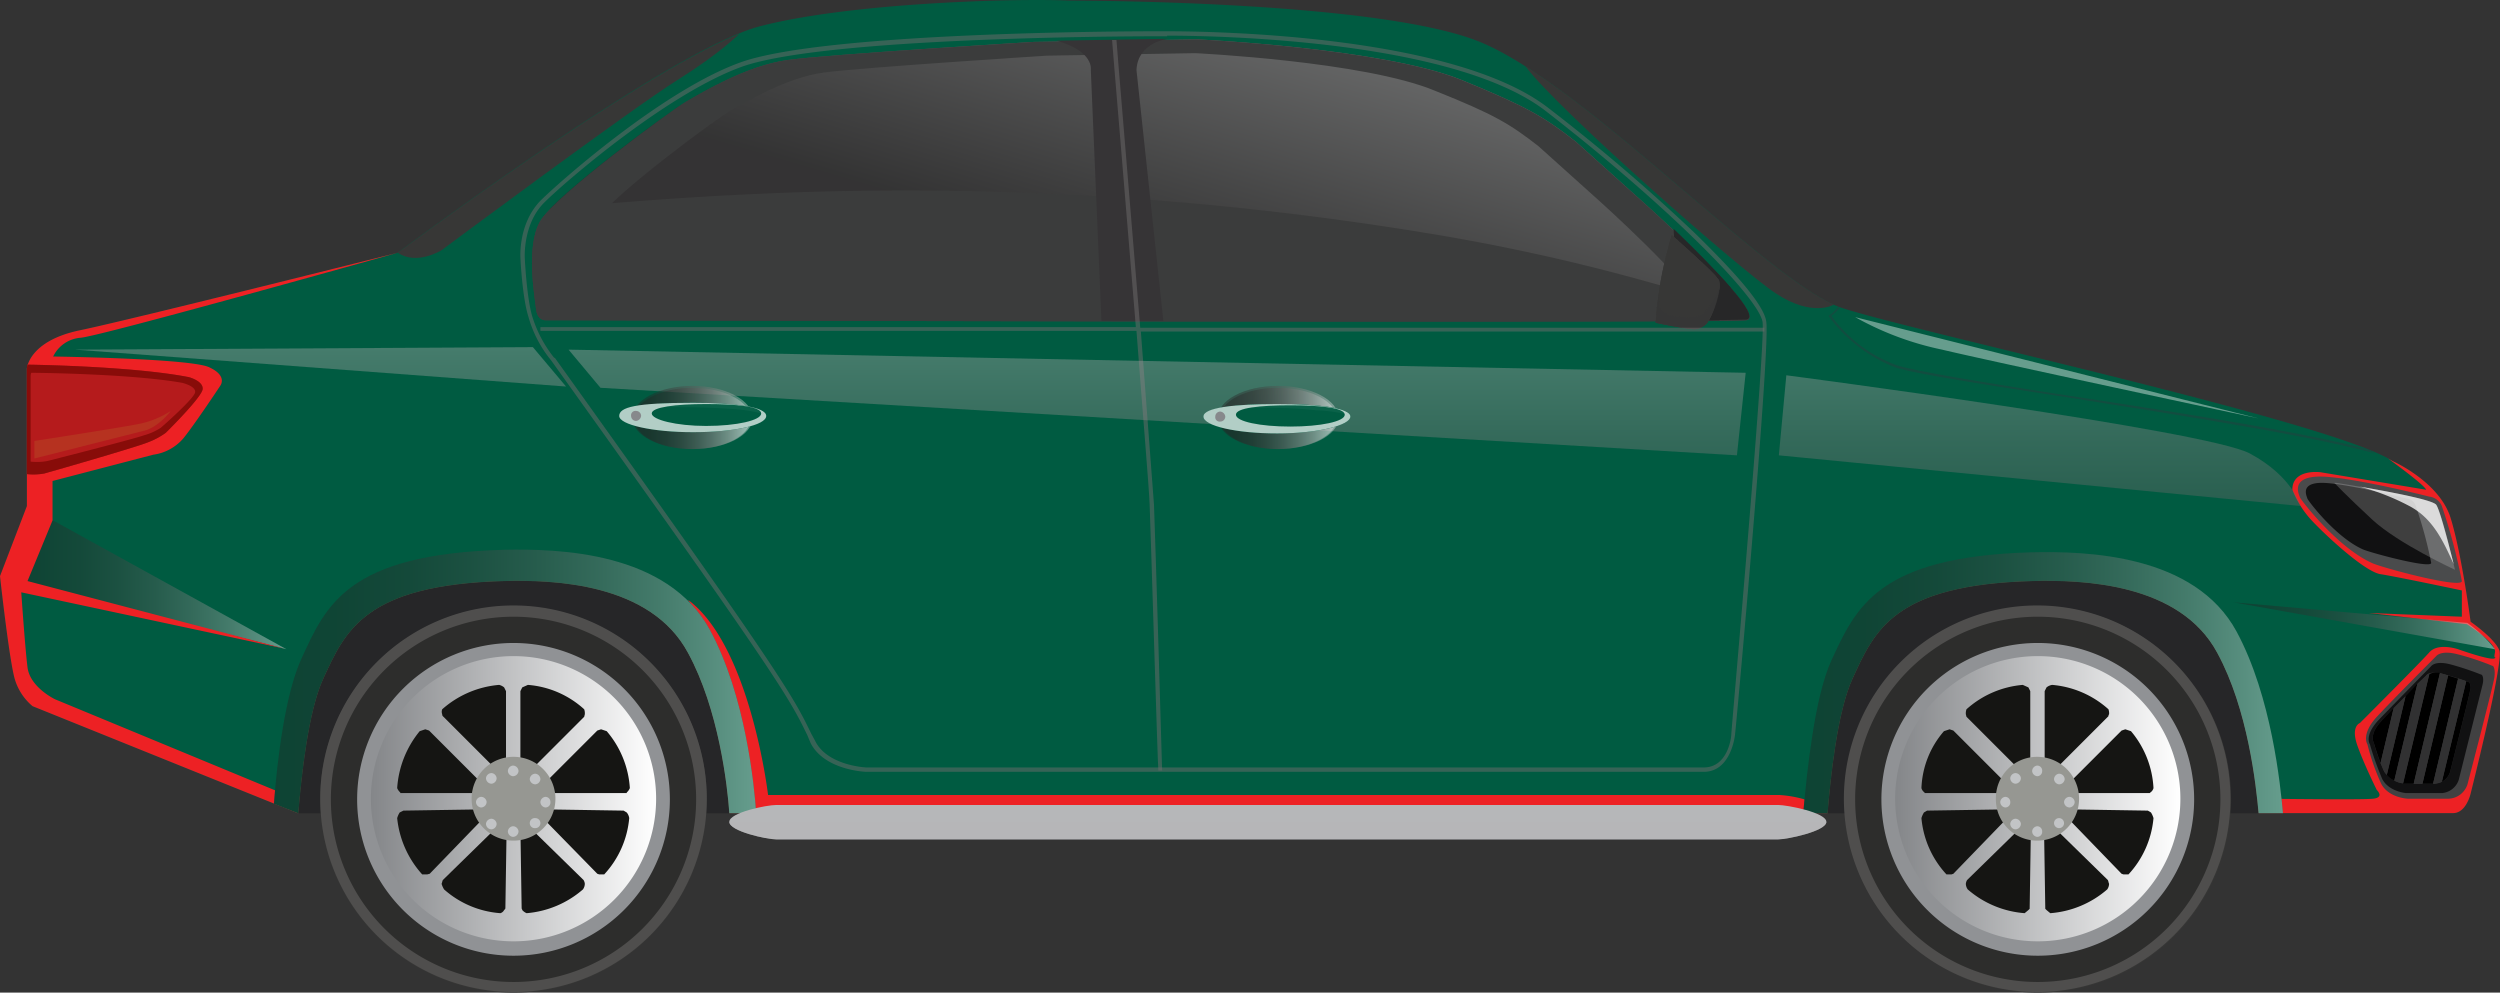 <svg xmlns="http://www.w3.org/2000/svg" xmlns:xlink="http://www.w3.org/1999/xlink" viewBox="0 0 399.7 158.7"><rect x="0" y="0" width="399.7" height="158.7" fill="#333333" stroke="none"/><defs><style>.cls-1{isolation:isolate;}.cls-2{fill:#005b41;}.cls-12,.cls-13,.cls-14,.cls-21,.cls-25,.cls-26,.cls-27,.cls-3,.cls-46,.cls-47,.cls-48,.cls-52,.cls-53,.cls-7{opacity:0.4;}.cls-12,.cls-13,.cls-14,.cls-16,.cls-17,.cls-20,.cls-21,.cls-25,.cls-26,.cls-27,.cls-3,.cls-39,.cls-43,.cls-46,.cls-47,.cls-48,.cls-49,.cls-52,.cls-53{mix-blend-mode:screen;}.cls-3{fill:url(#linear-gradient);}.cls-4{fill:#231f20;}.cls-5{fill:#ed2124;}.cls-23,.cls-37,.cls-40,.cls-42,.cls-44,.cls-5,.cls-50,.cls-7{mix-blend-mode:multiply;}.cls-6{fill:#262628;}.cls-7{fill:#2f3740;}.cls-8{fill:#414142;}.cls-9{fill:#111112;}.cls-10{fill:#353536;}.cls-11,.cls-43,.cls-44{fill:#373736;}.cls-12{fill:url(#linear-gradient-2);}.cls-13{fill:url(#linear-gradient-3);}.cls-14{fill:url(#linear-gradient-4);}.cls-15{fill:#4a4b4c;}.cls-16,.cls-17{fill:#f6f6f6;}.cls-16{opacity:0.2;}.cls-17{opacity:0.8;}.cls-18,.cls-20{fill:#b51b1c;}.cls-19{fill:#880c09;}.cls-21{fill:#b75526;}.cls-22,.cls-23{fill:#b6b7b9;}.cls-23,.cls-37,.cls-44{opacity:0.5;}.cls-24{fill:#313132;}.cls-25{fill:url(#linear-gradient-5);}.cls-26{fill:#fff;}.cls-27{fill:url(#linear-gradient-6);}.cls-28{fill:#363635;}.cls-29{fill:#4f4e4d;}.cls-30{fill:#2d2d2c;}.cls-31{fill:#909295;}.cls-32{fill:url(#linear-gradient-7);}.cls-33{fill:#151513;}.cls-34{fill:#969792;}.cls-35{fill:#c2c4c6;}.cls-36{fill:url(#linear-gradient-8);}.cls-37{fill:#6e6c6d;}.cls-38,.cls-40{fill:#3b3c3c;}.cls-39{opacity:0.3;fill:url(#linear-gradient-9);}.cls-41{fill:#272728;}.cls-45{fill:#363436;}.cls-46{fill:url(#linear-gradient-10);}.cls-47{fill:url(#linear-gradient-11);}.cls-48{fill:url(#linear-gradient-12);}.cls-49{fill:#0a6249;}.cls-50{fill:#b2cec6;}.cls-51{fill:#87898c;}.cls-52{fill:url(#linear-gradient-13);}.cls-53{fill:url(#linear-gradient-14);}</style><linearGradient id="linear-gradient" x1="353.91" y1="92.39" x2="399.72" y2="92.39" gradientTransform="matrix(-1, 0, 0, 1, 399.72, 0)" gradientUnits="userSpaceOnUse"><stop offset="0" stop-color="#fff"/><stop offset="0.08" stop-color="#dcdbdc"/><stop offset="0.2" stop-color="#abaaaa"/><stop offset="0.33" stop-color="#827f80"/><stop offset="0.46" stop-color="#5f5c5d"/><stop offset="0.59" stop-color="#454142"/><stop offset="0.72" stop-color="#322e2f"/><stop offset="0.86" stop-color="#272324"/><stop offset="1" stop-color="#231f20"/></linearGradient><linearGradient id="linear-gradient-2" x1="0.87" y1="100.04" x2="42.66" y2="100.04" xlink:href="#linear-gradient"/><linearGradient id="linear-gradient-3" x1="34.77" y1="109.14" x2="111.38" y2="109.14" xlink:href="#linear-gradient"/><linearGradient id="linear-gradient-4" x1="278.8" y1="108.94" x2="355.96" y2="108.94" xlink:href="#linear-gradient"/><linearGradient id="linear-gradient-5" x1="73.64" y1="35.29" x2="73.64" y2="140.65" xlink:href="#linear-gradient"/><linearGradient id="linear-gradient-6" x1="348.52" y1="35.29" x2="348.52" y2="140.66" xlink:href="#linear-gradient"/><linearGradient id="linear-gradient-7" x1="51.19" y1="127.73" x2="96.77" y2="127.73" gradientTransform="matrix(-1, 0, 0, 1, 399.72, 0)" gradientUnits="userSpaceOnUse"><stop offset="0" stop-color="#fff"/><stop offset="1" stop-color="#848689"/></linearGradient><linearGradient id="linear-gradient-8" x1="294.85" y1="127.73" x2="340.44" y2="127.73" xlink:href="#linear-gradient-7"/><linearGradient id="linear-gradient-9" x1="200.81" y1="-10.33" x2="216.31" y2="42.69" gradientTransform="matrix(-1, 0, 0, 1, 399.72, 0)" gradientUnits="userSpaceOnUse"><stop offset="0" stop-color="#fff"/><stop offset="1" stop-color="#231f20"/></linearGradient><linearGradient id="linear-gradient-10" x1="214.73" y1="35.29" x2="214.73" y2="140.65" xlink:href="#linear-gradient"/><linearGradient id="linear-gradient-11" x1="185.76" y1="66.76" x2="205.01" y2="66.76" xlink:href="#linear-gradient"/><linearGradient id="linear-gradient-12" x1="186.07" y1="66.93" x2="204.69" y2="66.93" xlink:href="#linear-gradient"/><linearGradient id="linear-gradient-13" x1="279.41" y1="66.76" x2="298.67" y2="66.76" xlink:href="#linear-gradient"/><linearGradient id="linear-gradient-14" x1="279.73" y1="66.93" x2="298.35" y2="66.93" xlink:href="#linear-gradient"/></defs><g class="cls-1"><g id="Layer_2" data-name="Layer 2"><g id="Layer_1-2" data-name="Layer 1"><path class="cls-2" d="M4.3,80.9v-22s.3-4.4,8.5-6.1S63.6,40.4,63.6,40.4,106.9,8,121.5,4.2,162.9-.3,170.9.1c0,0,48.3-.1,65.2,6.4S283,45.4,294.4,49.2s78.4,18.2,88.1,24.5c0,0,7.5,3.3,9.3,9.1S395,99.4,395,99.4s3.9,2.7,4.6,4.6-4.6,22.9-4.6,22.9-.7,3.1-2.8,3.1H361.1c-.4-4.4-1.7-16.6-6.6-25.6-6-11.2-21.6-11.7-29.5-11.5-22.3.6-25.3,8-28.8,15.6-2.4,5.2-3.5,15.5-4,21.5H116.6c-.3-4.4-1.7-16.6-6.6-25.6-6-11.2-21.5-11.7-29.4-11.5-22.3.6-25.4,8-28.9,15.6-2.4,5.2-3.5,15.5-4,21.5h-.1L5.2,112.9a9,9,0,0,1-2.8-4.2C1.5,105.8,0,92.1,0,92.1Z"/><polygon class="cls-3" points="45.8 103.8 0 92.1 4.3 80.9 45.8 103.8"/><path class="cls-4" d="M325,92.9c7.9-.2,23.5.3,29.5,11.5,4.9,9,6.2,21.2,6.6,25.6H292.2c.5-6,1.6-16.3,4-21.5C299.7,100.9,302.7,93.5,325,92.9Z"/><path class="cls-4" d="M80.6,92.9c7.9-.2,23.4.3,29.4,11.5,4.9,9,6.3,21.2,6.6,25.6H47.7c.5-6,1.6-16.3,4-21.5C55.2,100.9,58.3,93.5,80.6,92.9Z"/><path class="cls-5" d="M4.3,80.9v-22s.3-4.4,8.5-6.1S63.6,40.4,63.6,40.4,16.3,53.7,12.9,54a5.3,5.3,0,0,0-4.4,3s21.8.3,24.9,1.7,1.8,3,1.8,3-4.1,6.2-5.9,8.4a7.7,7.7,0,0,1-4.8,2.6L8.4,76.9v6.3l-4,9.7,41.1,10.8-42.1-9s.6,8.8,1,12,4.4,5.1,4.4,5.1l37.7,15.6a86.2,86.2,0,0,1,4.1-20.9c3.6-10.6,14.3-13.1,22.2-14.1s21.2-1.6,31.7,4,12.9,27.7,12.9,27.7a3.2,3.2,0,0,0,1.5-2.4c-.7-13.9-8.9-25.8-8.9-25.8,10,7.4,12.8,31.2,12.8,31.2H284.4a18.2,18.2,0,0,1,6.5,1.6s-.4-13.3,6.1-25.4,28.7-12,32.7-12,14.5.4,22.7,8,10.3,28.4,10.3,28.4,14.8.2,16.7,0,.6-1.4.6-1.4-2-4-3.1-7.1.4-3.6.4-3.6,9.7-9.7,11.1-11.3,4.6-.5,4.6-.5,5.6,2,5.9,1.4-.3.6,0-.9-4.5-4.5-4.5-4.5L378.7,98l14.9.6V94.4s-10.4-2.2-13-2.6-9.2-6.6-11.2-8.8a15.8,15.8,0,0,1-2.9-4.7c0-3.4,4.5-2.8,4.5-2.8l16.9,2.8c-.4-.8-4.2-3.6-6.1-5l.7.4s7.5,3.3,9.3,9.1S395,99.4,395,99.4s3.9,2.7,4.6,4.6-4.6,22.9-4.6,22.9-.7,3.1-2.8,3.1H361.1c-.4-4.4-1.7-16.6-6.6-25.6-6-11.2-21.6-11.7-29.5-11.5-22.3.6-25.3,8-28.8,15.6-2.4,5.2-3.5,15.5-4,21.5H116.6c-.3-4.4-1.7-16.6-6.6-25.6-6-11.2-21.5-11.7-29.4-11.5-22.3.6-25.4,8-28.9,15.6-2.4,5.2-3.5,15.5-4,21.5h-.1L5.2,112.9a9,9,0,0,1-2.8-4.2C1.5,105.8,0,92.1,0,92.1Z"/><path class="cls-6" d="M325,92.9c7.9-.2,23.5.3,29.5,11.5,4.9,9,6.2,21.2,6.6,25.6H292.2c.5-6,1.6-16.3,4-21.5C299.7,100.9,302.7,93.5,325,92.9Z"/><path class="cls-6" d="M80.6,92.9c7.9-.2,23.4.3,29.4,11.5,4.9,9,6.3,21.2,6.6,25.6H47.7c.5-6,1.6-16.3,4-21.5C55.2,100.9,58.3,93.5,80.6,92.9Z"/><path class="cls-7" d="M292.5,50.4a5.3,5.3,0,0,0,1.3-1.3h.4a6.2,6.2,0,0,1-1.4,1.4A22.3,22.3,0,0,0,303,58.3c2.8,1,14.5,2.9,28,5,17,2.6,37.4,5.8,47.8,8.6l.9.6c-10-2.8-31.2-6.1-48.7-8.9-13.6-2.1-25.3-3.9-28.1-4.9a24.2,24.2,0,0,1-10.5-8.1v-.2Z"/><path class="cls-8" d="M398.6,106.5s.4.4.2,1.8-4.3,17.1-4.3,17.1a3.3,3.3,0,0,1-3.1,2.3H385s-3.1-.1-4.3-2.4a36.4,36.4,0,0,1-2.2-6.3s-1.1-1.6,1.6-4.5,9.4-9.6,9.4-9.6.7-1,3.4-.3A42.4,42.4,0,0,1,398.6,106.5Z"/><path class="cls-9" d="M396.8,107.9s.4.4.1,1.6-3.8,15.2-3.8,15.2a3.1,3.1,0,0,1-2.7,2.1h-5.7s-2.7-.2-3.8-2.2a45.9,45.9,0,0,1-2-5.6s-1-1.4,1.5-4,8.3-8.5,8.3-8.5.6-.9,3-.3A44.8,44.8,0,0,1,396.8,107.9Z"/><path class="cls-10" d="M394.8,109.1a1.8,1.8,0,0,1,.1,1.4c-.2,1.1-3.2,13-3.2,13a2.7,2.7,0,0,1-2.4,1.8h-4.8a4.6,4.6,0,0,1-3.3-1.9,32.4,32.4,0,0,1-1.7-4.7s-.8-1.3,1.3-3.5l7.1-7.2s.5-.8,2.5-.3A39,39,0,0,1,394.8,109.1Z"/><path class="cls-11" d="M108.3,12.8C101.1,17.3,70.6,40,70.6,40s-4,2.5-7,.4c0,0,37.6-28.1,54.6-35C118.1,5.5,115.3,8.4,108.3,12.8Z"/><path class="cls-12" d="M394.5,99.6a21.1,21.1,0,0,1,4.4,4.2l-41.8-7.5Z"/><path class="cls-11" d="M283.9,46.9c-5.5-3.6-35.1-29.6-40-36.3,16.5,10.5,38.9,33.5,49.3,38.1h0S289.8,50.8,283.9,46.9Z"/><path class="cls-2" d="M324.8,88.3c8.8-.2,26.1.3,32.8,12.7,5.6,10.4,7,24.6,7.4,29h-3.9c-.4-4.4-1.7-16.6-6.6-25.6-6-11.2-21.6-11.7-29.5-11.5-22.3.6-25.3,8-28.8,15.6-2.4,5.2-3.5,15.5-4,21.5h-3.9c.6-6.6,1.8-18.5,4.5-24.4C296.7,97.2,300.1,89,324.8,88.3Z"/><path class="cls-13" d="M324.8,88.3c8.8-.2,26.1.3,32.8,12.7,5.6,10.4,7,24.6,7.4,29h-3.9c-.4-4.4-1.7-16.6-6.6-25.6-6-11.2-21.6-11.7-29.5-11.5-22.3.6-25.3,8-28.8,15.6-2.4,5.2-3.5,15.5-4,21.5h-3.9c.6-6.6,1.8-18.5,4.5-24.4C296.7,97.2,300.1,89,324.8,88.3Z"/><path class="cls-2" d="M80.5,87.9c8.8-.2,26.2.3,33,12.8,5.7,10.5,7.1,24.9,7.4,29.3h-4.3c-.3-4.4-1.7-16.6-6.6-25.6-6-11.2-21.5-11.7-29.4-11.5-22.3.6-25.4,8-28.9,15.6-2.4,5.2-3.5,15.5-4,21.5h-.1l-3.8-1.5c.5-6.9,1.8-17.6,4.4-23.2C52.1,96.8,55.5,88.6,80.5,87.9Z"/><path class="cls-14" d="M80.5,87.9c8.8-.2,26.2.3,33,12.8,5.7,10.5,7.1,24.9,7.4,29.3h-4.3c-.3-4.4-1.7-16.6-6.6-25.6-6-11.2-21.5-11.7-29.4-11.5-22.3.6-25.4,8-28.9,15.6-2.4,5.2-3.5,15.5-4,21.5h-.1l-3.8-1.5c.5-6.9,1.8-17.6,4.4-23.2C52.1,96.8,55.5,88.6,80.5,87.9Z"/><path class="cls-15" d="M388.4,79.4a2.5,2.5,0,0,1,2,1.5,92.9,92.9,0,0,1,3.2,12c0,1.3-13-2.2-14.4-2.9-5.7-2.6-11.5-10.3-11.5-10.5s-1.7-3.1,2.8-3.3S388.4,79.4,388.4,79.4Z"/><path class="cls-9" d="M384.7,79.7a1.7,1.7,0,0,1,1.5,1.1,66.5,66.5,0,0,1,2.5,9.2c0,1-10-1.7-11-2.2-4.4-2-8.8-7.9-8.8-8.1s-1.3-2.4,2.1-2.5S384.7,79.7,384.7,79.7Z"/><path class="cls-16" d="M373.5,77.2s15.1,2.3,16,3.5,3,10.4,3,10.4-9.1-4.2-13.2-8-6.1-5.9-6.1-5.9Z"/><path class="cls-17" d="M385.2,80.9A37.4,37.4,0,0,0,378,78l-.7-.2c4.6.8,11.6,2.1,12.2,2.9s2.2,7.1,2.8,9.5C390.6,86.5,389,82.9,385.2,80.9Z"/><path class="cls-18" d="M30.2,60.3s2.3.6,2.2,1.9-5.9,7-5.9,7a12.1,12.1,0,0,1-2.8,1.5c-2.2.9-16.6,5-16.6,5a9.7,9.7,0,0,1-2.8.1V58.9a2.8,2.8,0,0,1,.1-.6h0S21,58.5,30.2,60.3Z"/><path class="cls-19" d="M30.2,60.3s2.3.6,2.2,1.9-5.9,7-5.9,7a12.1,12.1,0,0,1-2.8,1.5c-2.2.9-16.6,5-16.6,5a9.7,9.7,0,0,1-2.8.1V58.9a2.8,2.8,0,0,1,.1-.6h0S21,58.5,30.2,60.3Z"/><path class="cls-18" d="M29.1,61.2s2.2.5,2.1,1.5-5.5,5.7-5.5,5.7A9.5,9.5,0,0,1,23,69.6c-2,.7-15.4,4.1-15.4,4.1a8.9,8.9,0,0,1-2.7.1V60a1.6,1.6,0,0,1,.1-.4H5S20.5,59.7,29.1,61.2Z"/><path class="cls-20" d="M28.9,64.4s2.7-2.1,0-2.6S7.2,60.1,5.5,60.3v9.4s.5-4.8,4-5.5S28.9,64.4,28.9,64.4Z"/><path class="cls-21" d="M22.9,68.9c2.4-.5,4.4-3.2,4.4-3.2a14.5,14.5,0,0,1-5.2,2.1c-3,.6-16.6,2.7-16.6,2.7v2.8Z"/><path class="cls-22" d="M116.6,131.4c0,1.5,6,2.8,7.5,2.8H284.3c1.4,0,7.7-1.3,7.7-2.8h0c0-1.5-6.3-2.7-7.7-2.7H124.1c-1.5,0-7.5,1.2-7.5,2.7Z"/><path class="cls-23" d="M292,131.4h0c0,1.5-6.3,2.8-7.7,2.8H124.1c-1.5,0-7.5-1.3-7.5-2.8H292Z"/><path d="M390.1,107.6l-4.2,17.7h-1.7l4.2-17.5A2.2,2.2,0,0,1,390.1,107.6Z"/><path d="M394.8,109.1a1.8,1.8,0,0,1,.1,1.4c-.2,1.1-3.2,13-3.2,13a2.7,2.7,0,0,1-1.3,1.5l3.9-16.1Z"/><path d="M386.5,109.3l-3.7,15.5a3.4,3.4,0,0,1-1.2-.9l3-12.6Z"/><path d="M393,108.5l-4,16.8h-1.7l4.1-17.3Z"/><path d="M379.5,118.7s-.8-1.3,1.3-3.5l1.9-2-2.1,8.8C380,120.4,379.5,118.7,379.5,118.7Z"/><path class="cls-24" d="M394.3,108.9,390.4,125l-1.1.3H389l4-16.8Z"/><path class="cls-24" d="M390.4,107.7l1,.3-4.1,17.3h-1.4l4.2-17.7Z"/><path class="cls-24" d="M387.9,108a.7.7,0,0,1,.5-.3l-4.2,17.5a3,3,0,0,1-1.4-.4l3.7-15.5Z"/><path class="cls-24" d="M380.6,122l2.1-8.8,1.9-1.9-3,12.6-.4-.5Z"/><path class="cls-25" d="M285.6,60l-1.2,12.8,83.4,8.1s-1.2-4.7-8.1-8.4S285.6,60,285.6,60Z"/><path class="cls-26" d="M296.6,50.7l64.5,16.2s-44-9.4-50.6-11A48.6,48.6,0,0,1,296.6,50.7Z"/><polygon class="cls-27" points="85.2 55.5 90.5 61.8 12 55.9 85.2 55.5"/><path class="cls-28" d="M294.9,127.8a30.9,30.9,0,1,0,30.8-30.9A30.9,30.9,0,0,0,294.9,127.8Z"/><path class="cls-29" d="M294.8,127.7a30.9,30.9,0,1,0,30.9-30.9A30.9,30.9,0,0,0,294.8,127.7Z"/><path class="cls-30" d="M296.6,127.7a29.2,29.2,0,1,0,29.1-29.1A29.2,29.2,0,0,0,296.6,127.7Z"/><path class="cls-31" d="M300.8,127.7a25,25,0,1,0,24.9-24.9A25,25,0,0,0,300.8,127.7Z"/><path class="cls-32" d="M303,127.7a22.8,22.8,0,1,0,22.7-22.8A22.8,22.8,0,0,0,303,127.7Z"/><path class="cls-33" d="M314.3,114.2a1.9,1.9,0,0,1,.1-.8,15.4,15.4,0,0,1,9-3.9l.9.4.3.6v12.6c-.1.2-.1.4-.3.5s-.1.1-.2.1h-.6l-9.1-9.1Z"/><path class="cls-33" d="M307.7,126.7a1.2,1.2,0,0,1-.5-.7,14.7,14.7,0,0,1,3.6-9.1l.9-.3.6.2,9,9a4.3,4.3,0,0,1,.1.5v.2l-.6.3H307.7Z"/><path class="cls-33" d="M312,139.8h-.8a15.2,15.2,0,0,1-4-9,3.6,3.6,0,0,1,.4-.9l.5-.3,12.7-.2.5.2v.3a1.3,1.3,0,0,1-.1.6l-8.9,9.2Z"/><path class="cls-33" d="M324.3,145.5l-.6.5a15.7,15.7,0,0,1-9.1-3.8,1.6,1.6,0,0,1-.3-.9,1.4,1.4,0,0,1,.2-.6l9.1-8.9h.5c.1,0,.2,0,.2.1a1,1,0,0,1,.4.5l-.2,12.9Z"/><path class="cls-33" d="M337.2,114.2a1.9,1.9,0,0,0-.1-.8,15.4,15.4,0,0,0-9-3.9,1.9,1.9,0,0,0-.9.4l-.3.6v12.6c.1.2.1.4.2.5h.9l9.1-9.1A.4.4,0,0,1,337.2,114.2Z"/><path class="cls-33" d="M343.8,126.7a1.2,1.2,0,0,0,.5-.7,15.3,15.3,0,0,0-3.6-9.1l-.9-.3-.6.2-9,9c-.1.1-.1.3-.2.5v.2l.5.3h13.2Z"/><path class="cls-33" d="M339.5,139.8h.8a15.2,15.2,0,0,0,4-9,3.6,3.6,0,0,0-.4-.9l-.5-.3-12.7-.2-.5.2v.3a1.3,1.3,0,0,0,.1.6l8.9,9.2Z"/><path class="cls-33" d="M327.2,145.5l.6.5a15.7,15.7,0,0,0,9.1-3.8,1.6,1.6,0,0,0,.3-.9c-.1-.2-.1-.4-.2-.6l-9.1-8.9h-.5c-.1,0-.2,0-.2.1a1,1,0,0,0-.4.5l.2,12.9Z"/><path class="cls-34" d="M319.1,127.7a6.6,6.6,0,0,0,6.6,6.7,6.7,6.7,0,0,0,0-13.4A6.6,6.6,0,0,0,319.1,127.7Z"/><path class="cls-35" d="M321.4,124.4a.9.9,0,0,0,.8.9.9.9,0,0,0,.9-.9.9.9,0,0,0-.9-.8A.9.9,0,0,0,321.4,124.4Z"/><path class="cls-35" d="M324.9,123.3a.9.9,0,0,0,.8.8.8.8,0,0,0,.8-.8.8.8,0,0,0-.8-.9A.9.9,0,0,0,324.9,123.3Z"/><path class="cls-35" d="M328.4,124.6a.9.9,0,0,0,.8.8.9.9,0,0,0,.9-.8.9.9,0,0,0-.9-.9A.9.9,0,0,0,328.4,124.6Z"/><path class="cls-35" d="M321.4,131.7a.9.9,0,0,1,.8-.8.9.9,0,0,1,.9.8.9.9,0,0,1-.9.9A.9.9,0,0,1,321.4,131.7Z"/><path class="cls-35" d="M319.8,128.2a.9.9,0,0,1,.8-.8.8.8,0,0,1,.8.8.8.8,0,0,1-.8.9A.9.9,0,0,1,319.8,128.2Z"/><path class="cls-35" d="M330,128.2a.9.9,0,0,1,.9-.8.9.9,0,0,1,.8.8.9.9,0,0,1-.8.9A.9.9,0,0,1,330,128.2Z"/><path class="cls-35" d="M324.9,132.9a.9.9,0,0,1,.8-.8.8.8,0,0,1,.8.8.8.8,0,0,1-.8.9A.9.9,0,0,1,324.9,132.9Z"/><path class="cls-35" d="M328.4,131.6a.8.8,0,0,1,.8-.8.8.8,0,1,1,0,1.6A.8.8,0,0,1,328.4,131.6Z"/><path class="cls-28" d="M51.2,127.8A30.9,30.9,0,1,0,82.1,96.9,30.9,30.9,0,0,0,51.2,127.8Z"/><path class="cls-29" d="M51.2,127.7A30.9,30.9,0,1,0,82.1,96.8,30.9,30.9,0,0,0,51.2,127.7Z"/><path class="cls-30" d="M52.9,127.7A29.2,29.2,0,1,0,82.1,98.6,29.2,29.2,0,0,0,52.9,127.7Z"/><path class="cls-31" d="M57.1,127.7a25,25,0,1,0,25-24.9A25,25,0,0,0,57.1,127.7Z"/><path class="cls-36" d="M59.3,127.7a22.8,22.8,0,1,0,22.8-22.8A22.8,22.8,0,0,0,59.3,127.7Z"/><path class="cls-33" d="M70.7,114.2a1.1,1.1,0,0,1,0-.8,15.7,15.7,0,0,1,9.1-3.9,2,2,0,0,1,.8.4l.3.6v12.6a.8.8,0,0,1-.2.5h-.8l-9.1-9.1A.4.4,0,0,1,70.7,114.2Z"/><path class="cls-33" d="M64,126.7a1.8,1.8,0,0,1-.5-.7,16,16,0,0,1,3.6-9.1l.9-.3.6.2,9,9c.1.1.1.3.2.5s-.1.1-.1.2-.3.3-.5.3H64Z"/><path class="cls-33" d="M68.3,139.8h-.8a15.8,15.8,0,0,1-4-9,3.6,3.6,0,0,1,.4-.9l.6-.3,12.6-.2.5.2a.4.4,0,0,1,.1.3,1.3,1.3,0,0,1-.1.6l-8.9,9.2Z"/><path class="cls-33" d="M80.6,145.5a1,1,0,0,1-.6.5,15.2,15.2,0,0,1-9-3.8,3.6,3.6,0,0,1-.4-.9c.1-.2.1-.4.2-.6l9.1-8.9h.8l.3.5-.2,12.9C80.8,145.3,80.7,145.4,80.6,145.5Z"/><path class="cls-33" d="M93.5,114.2a1.9,1.9,0,0,0-.1-.8,15.1,15.1,0,0,0-9-3.9l-.9.4-.3.6v12.6l.3.5c0,.1.1.1.2.1h.6l9.1-9.1Z"/><path class="cls-33" d="M100.2,126.7a1.8,1.8,0,0,0,.5-.7,15.5,15.5,0,0,0-3.7-9.1l-.9-.3-.6.2-9,9a4.3,4.3,0,0,0-.1.5c0,.1,0,.1.1.2a.9.9,0,0,0,.5.3h13.2Z"/><path class="cls-33" d="M95.8,139.8h.8a15.2,15.2,0,0,0,4-9,1.8,1.8,0,0,0-.4-.9l-.5-.3L87,129.4l-.5.2a.4.4,0,0,1-.1.3c0,.2.1.4.1.6l9,9.2Z"/><path class="cls-33" d="M83.5,145.5a1.8,1.8,0,0,0,.7.5,15.7,15.7,0,0,0,9-3.8,1.6,1.6,0,0,0,.3-.9,1.4,1.4,0,0,0-.2-.6l-9.1-8.9h-.7l-.3.5.2,12.9C83.4,145.3,83.5,145.4,83.5,145.5Z"/><path class="cls-34" d="M75.4,127.7a6.7,6.7,0,1,0,6.7-6.7A6.7,6.7,0,0,0,75.4,127.7Z"/><path class="cls-35" d="M77.7,124.4a.9.9,0,0,0,.9.9.9.9,0,0,0,.8-.9.9.9,0,0,0-.8-.8A.9.9,0,0,0,77.7,124.4Z"/><path class="cls-35" d="M81.2,123.3a.9.9,0,0,0,.8.8.9.9,0,0,0,.9-.8.9.9,0,0,0-.9-.9A.9.9,0,0,0,81.2,123.3Z"/><path class="cls-35" d="M84.7,124.6a.9.9,0,0,0,.9.8.9.9,0,0,0,.8-.8.9.9,0,0,0-.8-.9A.9.9,0,0,0,84.7,124.6Z"/><path class="cls-35" d="M77.7,131.7a.9.9,0,0,1,.9-.8.9.9,0,0,1,.8.8.9.9,0,0,1-.8.9A.9.9,0,0,1,77.7,131.7Z"/><path class="cls-35" d="M76.1,128.2a.9.9,0,0,1,.8-.8.9.9,0,0,1,.9.8.9.9,0,0,1-.9.9A.9.9,0,0,1,76.1,128.2Z"/><path class="cls-35" d="M86.4,128.2a.9.9,0,0,1,.8-.8.8.8,0,0,1,.8.8.8.8,0,0,1-.8.9A.9.9,0,0,1,86.4,128.2Z"/><path class="cls-35" d="M81.2,132.9a.9.9,0,0,1,.8-.8.9.9,0,0,1,.9.8.9.9,0,0,1-.9.9A.9.9,0,0,1,81.2,132.9Z"/><path class="cls-35" d="M84.7,131.6a.8.8,0,0,1,.9-.8.8.8,0,1,1,0,1.6A.8.8,0,0,1,84.7,131.6Z"/><path class="cls-2" d="M185,5.4s45.7-.8,62.4,12.1,34.1,29.3,34.7,34-5,65.9-5,65.9-.6,6.2-5.3,5.7H138.5s-6.5-.3-8.6-4.5c-3.4-7-2.5-6.9-41.5-61.2a18.9,18.9,0,0,1-3.6-6.8c-1-3-1.2-9.5-1.2-9.5s-.4-5.5,3.2-9,19.9-17.7,31.9-21.9C133,5.2,185,5.4,185,5.4Z"/><path class="cls-37" d="M272.4,123.4c4.4,0,5-5.9,5-6,.3-2.5,5.6-61.2,5-65.9-.3-3-6.4-9.3-11.4-14.2a294.5,294.5,0,0,0-23.4-20C232.6,5.6,194.2,5,186.6,5h-2.1c-5.3,0-52.4.2-65.9,4.9-12,4.2-28.3,18.4-32,22s-3.4,9-3.4,9.2.3,6.5,1.3,9.6a19.1,19.1,0,0,0,3.6,6.9c36.6,51.1,38.1,54,41,60l.5,1.2c2.2,4.3,8.6,4.6,8.9,4.6H272.4ZM186.6,5.7c7.5,0,45.8.6,60.6,12.1,20.7,16.1,34.1,30.1,34.6,33.7s-5,65.3-5,65.9-.6,5.3-4.4,5.3H138.5c-.1,0-6.3-.3-8.2-4.3l-.6-1.1c-2.9-6-4.4-9-41-60.1h-.1a19.9,19.9,0,0,1-3.5-6.6c-.9-3-1.2-9.3-1.2-9.4s-.3-5.4,3.1-8.8,19.9-17.6,31.8-21.8c13.4-4.6,60.4-4.8,65.7-4.8h2.1Z"/><path class="cls-38" d="M191.5,6.3s29.7,1.4,42.2,6.5c10.5,4.3,13.2,5.9,18.3,9.9l10.9,9.8c4.8,4.3,19.7,18.2,16.3,18.7s-192,0-192,0-1.3.1-1.5-1.8-1.7-10.1.7-14.1,20.8-17.6,23.4-19.1,9.6-5.7,16.1-6.6,39.4-2.9,39.4-2.9Z"/><path class="cls-39" d="M228.3,37.3A513.2,513.2,0,0,0,121.1,31c-11.1.5-22.1,1.3-33.2,2.4,5.1-5.3,19.6-15.9,21.9-17.2s9.6-5.7,16.1-6.6,39.4-2.9,39.4-2.9l26.2-.4s29.7,1.4,42.2,6.5c10.5,4.3,13.2,5.9,18.3,9.9l10.9,9.8c4,3.6,15.1,13.9,16.6,17.5A324.6,324.6,0,0,0,228.3,37.3Z"/><path class="cls-40" d="M86.4,35.3c2.4-4,20.8-17.6,23.4-19.1s9.6-5.7,16.1-6.6,39.4-2.9,39.4-2.9l26.2-.4s29.7,1.4,42.2,6.5c10.5,4.3,13.2,5.9,18.3,9.9l10.9,9.8c4.8,4.3,19.7,18.2,16.3,18.7s-192,0-192,0-1.3.1-1.5-1.8S84,39.3,86.4,35.3Zm8.8,12.4c.2,1.7,1.4,1.6,1.4,1.6s170.9.5,174,0-10.4-13.1-14.7-17L246,23.4c-4.6-3.6-7.1-5.1-16.6-8.9-11.3-4.7-38.3-6-38.3-6l-23.7.4s-29.8,1.9-35.7,2.7-12.2,4.6-14.6,5.9S98,31.2,95.8,34.8,95,46,95.2,47.7Z"/><path class="cls-41" d="M279.2,51.1l-11,.2-.6-14.6C273.7,42.5,281.8,50.7,279.2,51.1Z"/><g class="cls-42"><path class="cls-41" d="M276.7,46c-.6,1.5-1.1,3-1.6,4.6s-.1.4-.2.6h-6.7l-.6-14.6C270.7,39.6,274.2,43.1,276.7,46Z"/></g><path class="cls-11" d="M267.3,37.6c2.1,1.9,7,6.2,7.5,7.2s-.9,5.8-2,7a3.4,3.4,0,0,1-1.5.8c-.6.2-4.2-.5-6.6-1A60.7,60.7,0,0,1,267.3,37.6Z"/><path class="cls-11" d="M267.3,37.6c2.1,1.9,7,6.2,7.5,7.2s-.9,5.8-2,7a3.4,3.4,0,0,1-1.5.8c-.6.2-4.2-.5-6.6-1A60.7,60.7,0,0,1,267.3,37.6Z"/><path class="cls-43" d="M272.5,43.5a61.7,61.7,0,0,0-5.7-4.4l.5-1.5c2.1,1.9,7,6.2,7.5,7.2a2.8,2.8,0,0,1,.1,1.6A9.6,9.6,0,0,0,272.5,43.5Z"/><path class="cls-44" d="M265.3,46.6a14.7,14.7,0,0,0,0,2.1c.2,1.5,1.7,1.8,2.9,1.9s3.4.4,4.5-.9a11.5,11.5,0,0,0,2.3-4.2,12.8,12.8,0,0,1-2.2,6.3,3.4,3.4,0,0,1-1.5.8c-.6.2-4.2-.5-6.6-1A40.2,40.2,0,0,1,265.3,46.6Z"/><path class="cls-45" d="M181.7,11.2,186,51.3h-9.9c-.9-21.5-1.7-40.1-1.7-40.1s.6-3-5.5-4.7l17.9-.3S181.9,6.7,181.7,11.2Z"/><path class="cls-37" d="M86.4,52.3h95.2c-1.7-20.9-3.8-45.5-3.8-45.9h.7c0,.4,2.1,25.1,3.8,46h99.8V53H182.4c1,13.3,1.9,24.9,2.1,27.7.2,4.9,1.3,42.2,1.3,42.5h-.6c-.1-.4-1.2-37.7-1.4-42.6-.1-2.8-1.1-14.4-2.1-27.7H86.4Z"/><polygon class="cls-46" points="279.1 59.6 277.7 72.8 96 62 90.9 55.9 279.1 59.6"/><path class="cls-47" d="M194.7,66.8c0,2.8,4.3,5,9.6,5s9.7-2.2,9.7-5-4.3-5.1-9.7-5.1S194.7,64,194.7,66.8Z"/><path class="cls-48" d="M195,66.9c0,2.7,4.2,4.9,9.3,4.9s9.4-2.2,9.4-4.9-4.2-4.9-9.4-4.9S195,64.2,195,66.9Z"/><path class="cls-2" d="M192.4,66.6c0-1.4,5.3-2,11.8-2s11.7.6,11.7,2-5.2,2.7-11.7,2.7S192.4,68.1,192.4,66.6Z"/><path class="cls-49" d="M210.5,65.6a73.8,73.8,0,0,0-8.2-.4,82.5,82.5,0,0,0-8.6.4c2-.7,5.9-1,10.5-1,6.1,0,11.2.5,11.7,1.8A24.3,24.3,0,0,0,210.5,65.6Z"/><path class="cls-50" d="M204.2,64.6c6.5,0,11.7.6,11.7,2s-5.2,2.7-11.7,2.7-11.8-1.2-11.8-2.7S197.7,64.6,204.2,64.6Zm2.1,3.6c4.8,0,8.7-.8,8.7-1.9s-3.9-1.5-8.7-1.5-8.7.4-8.7,1.5S201.5,68.2,206.3,68.2Z"/><path class="cls-51" d="M194.3,66.6a.7.7,0,0,0,.8.8.8.8,0,0,0,.8-.8.9.9,0,0,0-.8-.8A.8.8,0,0,0,194.3,66.6Z"/><path class="cls-52" d="M101.1,66.8c0,2.8,4.3,5,9.6,5s9.6-2.2,9.6-5-4.3-5.1-9.6-5.1S101.1,64,101.1,66.8Z"/><path class="cls-53" d="M101.4,66.9c0,2.7,4.1,4.9,9.3,4.9s9.3-2.2,9.3-4.9-4.2-4.9-9.3-4.9S101.4,64.2,101.4,66.9Z"/><path class="cls-2" d="M99,66.5c0-1.5,5.3-2.1,11.8-2.1s11.7.6,11.7,2.1-5.2,2.6-11.7,2.6S99,67.9,99,66.5Z"/><path class="cls-49" d="M117.2,65.4c-2.8-.2-5.5-.3-8.3-.3a82.4,82.4,0,0,0-8.6.3c2-.7,5.9-1,10.5-1,6.1,0,11.2.6,11.7,1.9A24.5,24.5,0,0,0,117.2,65.4Z"/><path class="cls-50" d="M110.8,64.4c6.5,0,11.7.6,11.7,2.1s-5.2,2.6-11.7,2.6S99,67.9,99,66.5,101.6,64.4,110.8,64.4Zm2.1,3.7c4.9,0,8.8-.9,8.8-2s-3.9-1.5-8.8-1.5-8.7.5-8.7,1.5S108.1,68.1,112.9,68.1Z"/><path class="cls-51" d="M100.9,66.5a.8.8,0,0,0,.8.8.9.9,0,0,0,.8-.8.8.8,0,0,0-.8-.8A.7.7,0,0,0,100.9,66.5Z"/></g></g></g></svg>